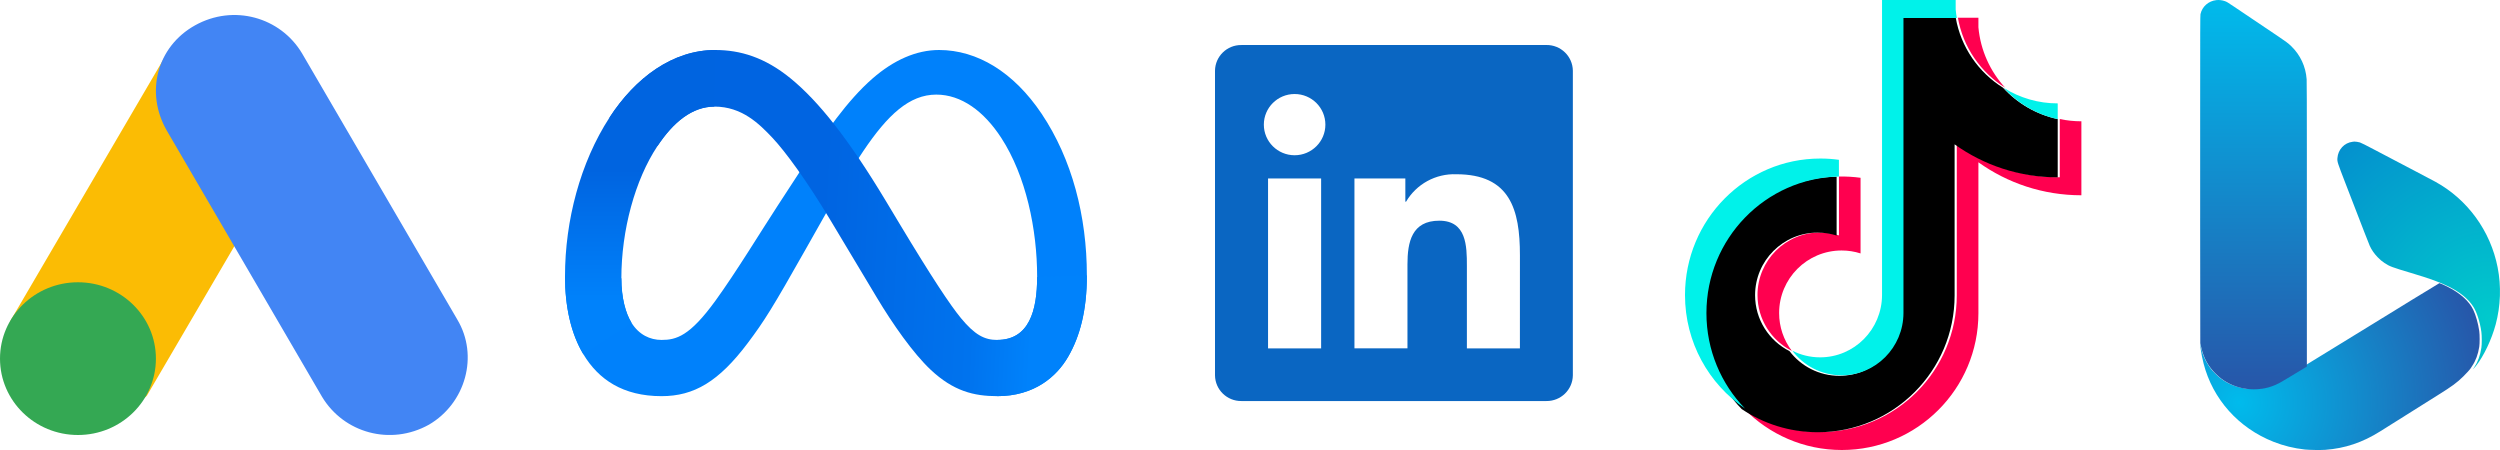 <?xml version="1.0" encoding="UTF-8"?>
<svg width="500px" height="90px" viewBox="0 0 500 90" version="1.1" xmlns="http://www.w3.org/2000/svg" xmlns:xlink="http://www.w3.org/1999/xlink">
    <title>ad-platforms</title>
    <defs>
        <linearGradient x1="13.878%" y1="55.918%" x2="89.144%" y2="58.67%" id="linearGradient-1">
            <stop stop-color="#0064E1" offset="0%"></stop>
            <stop stop-color="#0064E1" offset="40%"></stop>
            <stop stop-color="#0073EE" offset="83%"></stop>
            <stop stop-color="#0082FB" offset="100%"></stop>
        </linearGradient>
        <linearGradient x1="54.315%" y1="82.782%" x2="54.315%" y2="39.307%" id="linearGradient-2">
            <stop stop-color="#0082FB" offset="0%"></stop>
            <stop stop-color="#0064E0" offset="100%"></stop>
        </linearGradient>
        <radialGradient cx="93.739%" cy="77.769%" fx="93.739%" fy="77.769%" r="143.674%" gradientTransform="translate(0.937, 0.778), scale(1, 0.715), rotate(-130.718), translate(-0.937, -0.778)" id="radialGradient-3">
            <stop stop-color="#00CACC" offset="0%"></stop>
            <stop stop-color="#048FCE" offset="100%"></stop>
        </radialGradient>
        <radialGradient cx="13.849%" cy="71.401%" fx="13.849%" fy="71.401%" r="150.742%" gradientTransform="translate(0.139, 0.714), scale(0.597, 1), rotate(-23.089), translate(-0.139, -0.714)" id="radialGradient-4">
            <stop stop-color="#00BBEC" offset="0%"></stop>
            <stop stop-color="#2756A9" offset="100%"></stop>
        </radialGradient>
        <linearGradient x1="50%" y1="0%" x2="50%" y2="100%" id="linearGradient-5">
            <stop stop-color="#00BBEC" offset="0%"></stop>
            <stop stop-color="#2756A9" offset="100%"></stop>
        </linearGradient>
    </defs>
    <g id="ML" stroke="none" stroke-width="1" fill="none" fill-rule="evenodd">
        <g id="ad-platforms" fill-rule="nonzero">
            <g id="Group" transform="translate(113, 10)">
                <path d="M11.274,45.656 C11.274,49.636 12.149,52.692 13.292,54.54 C14.791,56.961 17.026,57.987 19.306,57.987 C22.246,57.987 24.936,57.258 30.118,50.1 C34.271,44.362 39.164,36.308 42.456,31.259 L48.031,22.705 C51.904,16.764 56.386,10.16 61.526,5.683 C65.721,2.03 70.248,0 74.803,0 C82.45,0 89.735,4.426 95.31,12.726 C101.412,21.817 104.374,33.267 104.374,45.083 C104.374,52.108 102.988,57.269 100.628,61.347 C98.349,65.291 93.906,69.231 86.432,69.231 L86.432,57.987 C92.831,57.987 94.428,52.115 94.428,45.395 C94.428,35.819 92.193,25.191 87.267,17.598 C83.772,12.211 79.242,8.92 74.259,8.92 C68.869,8.92 64.531,12.979 59.657,20.219 C57.065,24.064 54.404,28.751 51.418,34.039 L48.129,39.857 C41.523,51.553 39.85,54.217 36.547,58.614 C30.757,66.313 25.814,69.231 19.306,69.231 C11.586,69.231 6.704,65.892 3.68,60.861 C1.212,56.762 0,51.383 0,45.254 L11.274,45.656 Z" id="Path" fill="#0081FB"></path>
                <path d="M8.889,13.52 C14.058,5.564 21.516,0 30.071,0 C35.026,0 39.952,1.465 45.095,5.658 C50.72,10.243 56.717,17.793 64.197,30.237 L66.88,34.702 C73.355,45.475 77.039,51.017 79.195,53.63 C81.968,56.987 83.91,57.987 86.432,57.987 C92.831,57.987 94.428,52.115 94.428,45.395 L104.374,45.083 C104.374,52.108 102.988,57.269 100.628,61.347 C98.349,65.291 93.906,69.231 86.432,69.231 C81.787,69.231 77.671,68.223 73.119,63.935 C69.62,60.644 65.53,54.797 62.382,49.541 L53.021,33.926 C48.325,26.09 44.016,20.248 41.523,17.601 C38.841,14.756 35.393,11.32 29.89,11.32 C25.437,11.32 21.655,14.441 18.49,19.214 L8.889,13.52 Z" id="Path" fill="url(#linearGradient-1)"></path>
                <path d="M29.89,11.32 C25.437,11.32 21.654,14.441 18.489,19.214 C14.014,25.96 11.274,36.007 11.274,45.656 C11.274,49.636 12.149,52.692 13.292,54.54 L3.68,60.861 C1.212,56.762 0,51.383 0,45.254 C0,34.108 3.064,22.491 8.889,13.52 C14.058,5.564 21.516,0 30.071,0 L29.89,11.32 Z" id="Path" fill="url(#linearGradient-2)"></path>
            </g>
            <g id="Group" transform="translate(337, 0)">
                <path d="M58.682,32.457 C64.486,36.611 71.597,39.055 79.277,39.055 L79.277,24.259 C77.824,24.259 76.374,24.107 74.952,23.806 L74.952,35.452 C67.272,35.452 60.162,33.008 54.356,28.854 L54.356,59.049 C54.356,74.154 42.126,86.398 27.04,86.398 C21.411,86.398 16.179,84.694 11.832,81.772 C16.793,86.85 23.711,90 31.364,90 C46.451,90 58.682,77.756 58.682,62.651 L58.682,32.457 L58.682,32.457 Z M64.017,17.529 C61.051,14.284 59.103,10.091 58.682,5.456 L58.682,3.553 L54.583,3.553 C55.615,9.445 59.134,14.478 64.017,17.529 Z M21.374,70.181 C19.717,68.005 18.821,65.344 18.825,62.607 C18.825,55.699 24.42,50.097 31.321,50.097 C32.608,50.097 33.886,50.294 35.112,50.684 L35.112,35.557 C33.679,35.36 32.234,35.277 30.788,35.308 L30.788,47.081 C29.562,46.692 28.283,46.494 26.996,46.496 C20.094,46.496 14.501,52.096 14.501,59.006 C14.501,63.891 17.297,68.121 21.374,70.181 L21.374,70.181 Z" id="Shape" fill="#FF004F"></path>
                <path d="M53.923,28.869 C59.736,33.025 66.855,35.471 74.544,35.471 L74.544,23.818 C70.252,22.903 66.453,20.659 63.596,17.537 C58.706,14.484 55.182,9.448 54.149,3.553 L43.37,3.553 L43.37,62.685 C43.345,69.579 37.754,75.161 30.858,75.161 C26.795,75.161 23.185,73.223 20.898,70.221 C16.816,68.159 14.016,63.927 14.016,59.039 C14.016,52.126 19.617,46.521 26.527,46.521 C27.851,46.521 29.127,46.728 30.324,47.108 L30.324,35.327 C15.485,35.633 3.55,47.765 3.55,62.685 C3.55,70.133 6.522,76.885 11.345,81.819 C15.697,84.742 20.936,86.447 26.572,86.447 C41.677,86.447 53.923,74.195 53.923,59.082 L53.923,28.869 L53.923,28.869 L53.923,28.869 Z" id="Path" fill="#000000"></path>
                <path d="M74.544,23.823 L74.544,20.678 C70.714,20.684 66.959,19.601 63.709,17.554 C66.586,20.732 70.374,22.924 74.544,23.823 Z M54.361,3.597 C54.263,3.035 54.188,2.469 54.136,1.901 L54.136,0 L39.407,0 L39.407,59.018 C39.383,65.897 33.85,71.468 27.025,71.468 C25.021,71.468 23.13,70.989 21.454,70.136 C23.717,73.132 27.289,75.065 31.311,75.065 C38.134,75.065 43.669,69.495 43.693,62.615 L43.693,3.597 L54.361,3.597 Z M30.783,35.309 L30.783,31.961 C29.553,31.792 28.312,31.706 27.069,31.707 C12.119,31.707 0,43.935 0,59.018 C0,68.474 4.763,76.808 12.001,81.711 C7.227,76.787 4.286,70.048 4.286,62.615 C4.286,47.724 16.097,35.616 30.783,35.309 L30.783,35.309 Z" id="Shape" fill="#00F2EA"></path>
            </g>
            <g id="Group" transform="translate(243, 9)" fill="#0A66C2">
                <path d="M60.981,60.674 L50.377,60.674 L50.377,44.151 C50.377,40.211 50.306,35.138 44.862,35.138 C39.338,35.138 38.493,39.431 38.493,43.864 L38.493,60.673 L27.889,60.673 L27.889,26.694 L38.069,26.694 L38.069,31.338 L38.212,31.338 C40.287,27.807 44.147,25.697 48.256,25.849 C59.004,25.849 60.986,32.883 60.986,42.034 L60.981,60.674 L60.981,60.674 Z M15.923,22.05 C12.525,22.051 9.769,19.31 9.768,15.928 C9.768,12.547 12.522,9.805 15.921,9.804 C19.32,9.803 22.076,12.544 22.076,15.926 C22.077,19.307 19.322,22.049 15.923,22.05 M21.226,60.674 L10.61,60.674 L10.61,26.694 L21.225,26.694 L21.225,60.674 L21.226,60.674 Z M66.268,0.006 L5.281,0.006 C2.399,-0.027 0.035,2.271 0,5.138 L0,66.069 C0.034,68.939 2.398,71.238 5.281,71.208 L66.268,71.208 C69.158,71.244 71.531,68.944 71.571,66.069 L71.571,5.134 C71.529,2.26 69.156,-0.037 66.268,0" id="Shape"></path>
            </g>
            <g id="Group" transform="translate(440.03, 0)">
                <path d="M30.5,28.355 C28.839,28.55 27.573,29.907 27.455,31.619 C27.404,32.357 27.42,32.407 29.081,36.71 C32.86,46.501 33.776,48.857 33.93,49.189 C34.303,49.992 34.828,50.747 35.483,51.425 C35.986,51.946 36.318,52.225 36.878,52.603 C37.865,53.266 38.354,53.449 42.19,54.593 C45.927,55.707 47.969,56.447 49.728,57.326 C52.008,58.465 53.598,59.761 54.604,61.298 C55.326,62.401 55.965,64.378 56.243,66.369 C56.352,67.148 56.352,68.868 56.244,69.571 C56.01,71.099 55.541,72.378 54.824,73.449 C54.443,74.019 54.575,73.923 55.13,73.229 C56.699,71.265 58.297,67.909 59.112,64.865 C60.099,61.181 60.234,57.226 59.499,53.482 C58.068,46.192 53.496,39.9 47.057,36.359 C46.653,36.137 45.112,35.324 43.023,34.23 C42.706,34.064 42.273,33.837 42.062,33.725 C41.851,33.614 41.419,33.386 41.102,33.221 C40.784,33.055 39.872,32.576 39.074,32.157 L37.088,31.115 C36.441,30.775 35.793,30.435 35.146,30.094 C33.076,29.003 32.199,28.562 31.95,28.485 C31.688,28.405 31.022,28.302 30.855,28.316 C30.82,28.319 30.66,28.336 30.5,28.355 L30.5,28.355 Z" id="Path" fill="url(#radialGradient-3)"></path>
                <path d="M34.591,64.754 C34.476,64.822 34.315,64.919 34.233,64.971 C34.15,65.023 33.968,65.136 33.827,65.222 C32.802,65.849 31.778,66.477 30.754,67.106 C30.127,67.491 29.501,67.877 28.875,68.263 C28.599,68.435 28.321,68.604 28.043,68.772 C27.937,68.835 27.486,69.112 27.04,69.387 C26.464,69.742 25.888,70.096 25.311,70.449 C24.642,70.859 23.973,71.269 23.304,71.68 C22.722,72.039 22.138,72.397 21.554,72.754 C21.19,72.976 20.854,73.19 20.807,73.23 C20.737,73.29 17.501,75.285 15.877,76.269 C14.643,77.016 13.216,77.516 11.756,77.713 C11.076,77.804 9.789,77.805 9.111,77.713 C7.272,77.466 5.578,76.784 4.127,75.707 C3.559,75.284 2.487,74.219 2.078,73.669 C1.112,72.373 0.488,70.982 0.165,69.409 C0.09,69.047 0.02,68.741 0.008,68.729 C-0.022,68.699 0.033,69.246 0.131,69.961 C0.234,70.704 0.452,71.78 0.687,72.7 C2.506,79.819 7.682,85.61 14.688,88.365 C16.705,89.158 18.741,89.658 20.957,89.903 C21.789,89.995 24.145,90.032 25.014,89.967 C28.998,89.667 32.467,88.5 36.026,86.262 C36.343,86.063 36.938,85.69 37.349,85.432 C37.734,85.191 38.118,84.949 38.502,84.705 C38.725,84.563 38.994,84.395 39.099,84.331 C39.257,84.236 39.414,84.138 39.569,84.038 C39.722,83.94 40.374,83.528 41.02,83.124 L43.602,81.502 L44.489,80.945 L44.521,80.925 L44.618,80.864 L44.665,80.834 L45.317,80.424 L47.573,79.007 C50.447,77.21 51.304,76.579 52.639,75.278 C53.196,74.736 54.035,73.81 54.077,73.692 C54.085,73.668 54.235,73.439 54.408,73.183 C55.115,72.143 55.586,70.869 55.82,69.366 C55.928,68.671 55.927,66.971 55.819,66.202 C55.608,64.716 55.131,63.029 54.616,61.955 C53.772,60.195 51.973,58.595 49.39,57.306 C48.676,56.95 47.939,56.625 47.857,56.629 C47.818,56.631 45.414,58.093 42.514,59.878 C39.615,61.664 37.098,63.213 36.922,63.322 C36.746,63.431 36.443,63.614 36.25,63.73 L34.591,64.754 L34.591,64.754 Z" id="Path" fill="url(#radialGradient-4)"></path>
                <path d="M0.013,56.145 L0.026,68.652 L0.191,69.378 C0.709,71.649 1.607,73.286 3.168,74.806 C3.902,75.521 4.463,75.953 5.259,76.413 C6.942,77.386 8.754,77.865 10.738,77.865 C12.817,77.864 14.615,77.358 16.468,76.251 C16.78,76.065 18.005,75.328 19.19,74.614 L21.344,73.316 L21.344,43.638 L21.343,30.063 C21.343,21.402 21.327,16.259 21.299,15.855 C21.122,13.32 20.036,10.989 18.211,9.225 C17.651,8.684 17.172,8.323 15.746,7.364 C15.036,6.887 13.737,6.013 12.86,5.422 C10.848,4.068 8.836,2.713 6.824,1.359 C5.446,0.431 5.338,0.367 4.922,0.221 C4.38,0.032 3.806,-0.038 3.26,0.02 C1.669,0.187 0.395,1.31 0.064,2.835 C0.013,3.073 0.003,6.232 0.002,23.377 L0.002,43.638 L0,43.638 L0.013,56.145 Z" id="Path" fill="url(#linearGradient-5)"></path>
            </g>
            <g id="google-ads-svgrepo-com" transform="translate(0, 3)">
                <path d="M2.358,60.691 L33.409,7.636 C37.353,9.954 57.242,20.939 60.455,23.028 L29.404,76.086 C26.008,80.564 -1.944,67.486 2.358,60.688 L2.358,60.691 Z" id="Path" fill="#FBBC04"></path>
                <path d="M91.455,60.897 L60.397,7.651 C56.056,0.414 46.704,-2.216 39.024,2.059 C31.343,6.333 29.005,15.54 33.347,23.099 L64.404,76.352 C68.746,83.586 78.097,86.215 85.777,81.941 C93.122,77.667 95.797,68.134 91.455,60.904 L91.455,60.897 Z" id="Path" fill="#4285F4"></path>
                <ellipse id="Oval" fill="#34A853" cx="15.591" cy="68.727" rx="15.591" ry="15.273"></ellipse>
            </g>
        </g>
    </g>
</svg>